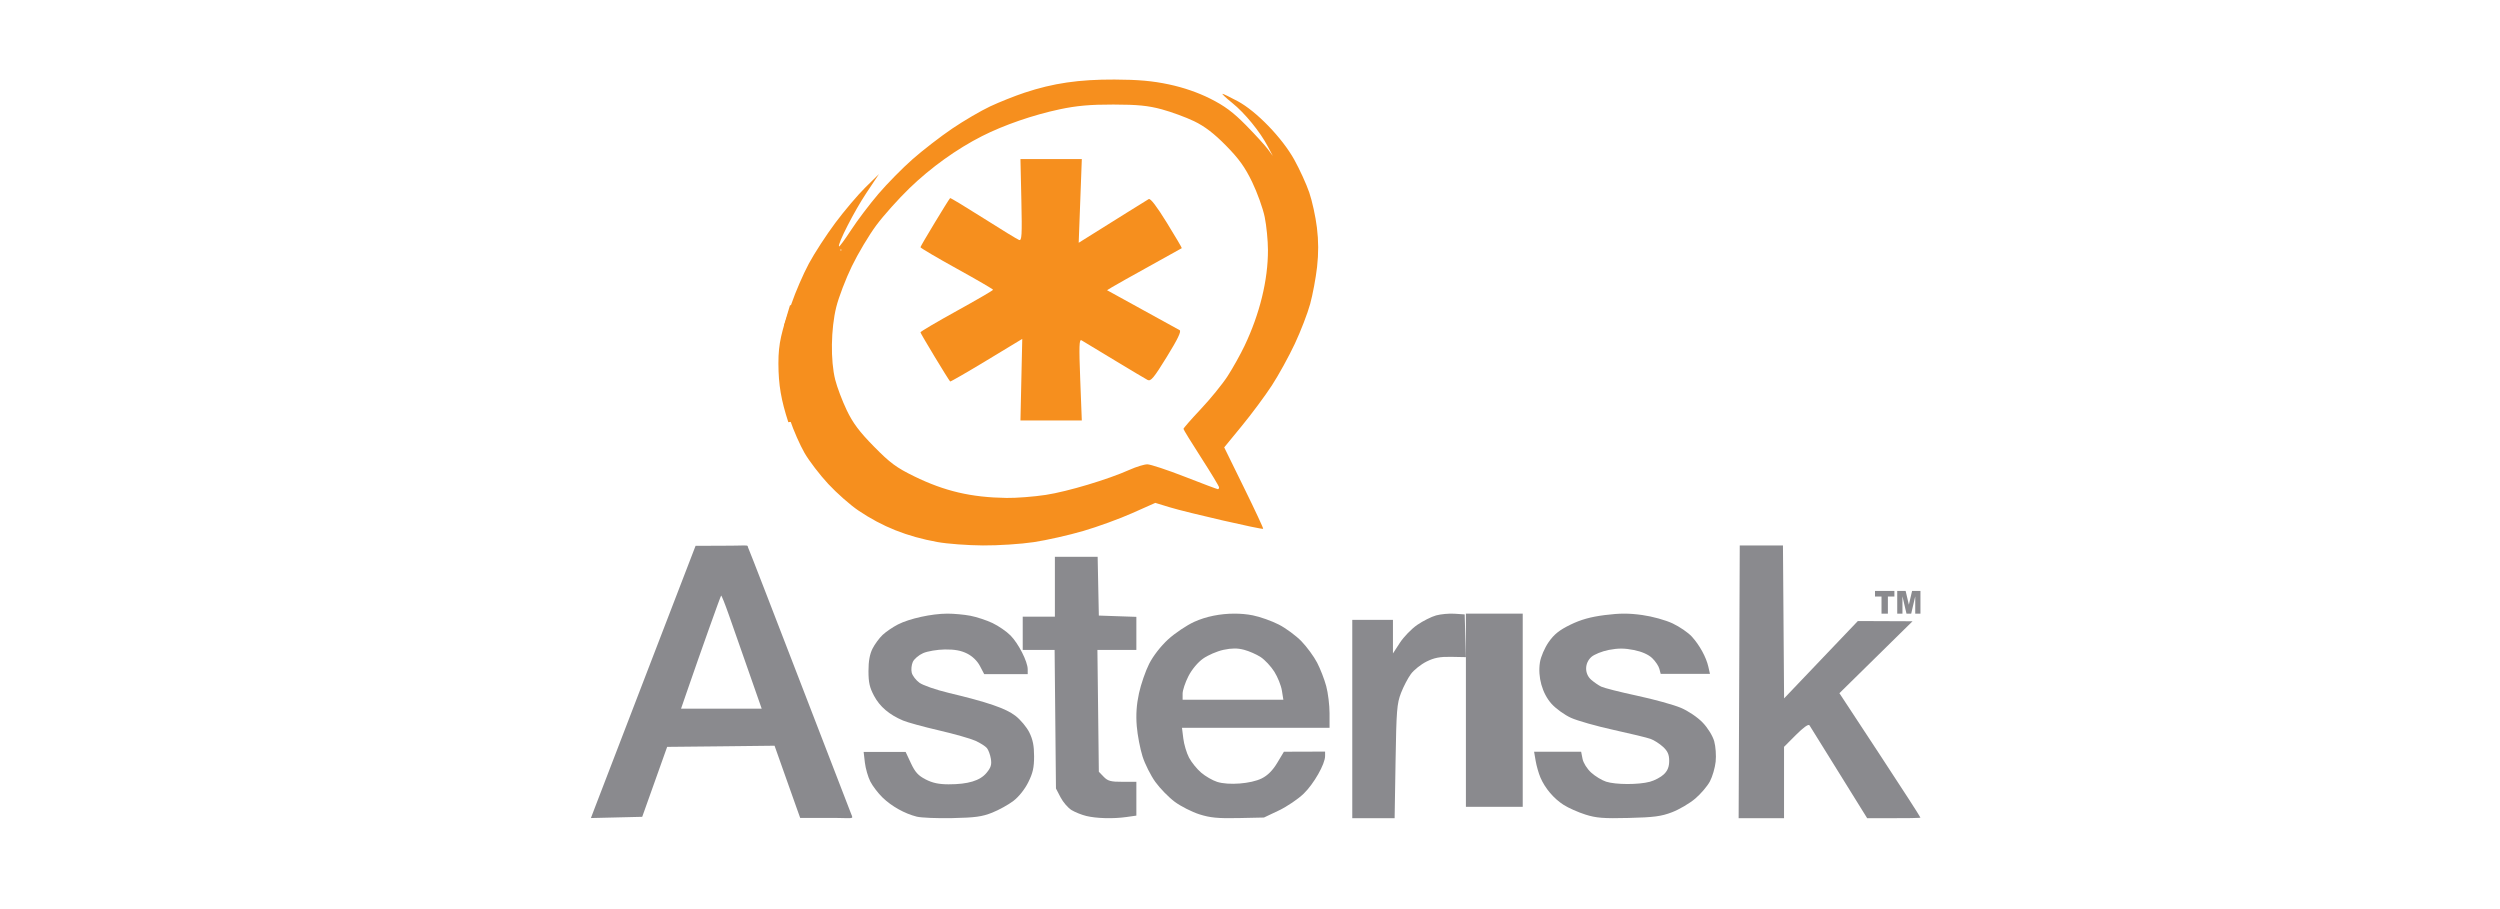 <?xml version="1.0" encoding="UTF-8"?>
<svg xmlns="http://www.w3.org/2000/svg" xmlns:xlink="http://www.w3.org/1999/xlink" width="220px" height="80px" viewBox="0 0 220 80" version="1.1">
  <title>Multiple Logo Slider_220x80 3</title>
  <g id="Multiple-Logo-Slider_220x80" stroke="none" stroke-width="1" fill="none" fill-rule="evenodd">
    <rect fill="#FFFFFF" x="0" y="0" width="220" height="80"></rect>
    <g id="Asterisk_logo" transform="translate(52, 7)">
      <path d="M28.674,64.865 C27.608,64.596 26.468,63.96 25.671,63.189 C25.277,62.808 24.789,62.169 24.586,61.77 C24.384,61.37 24.169,60.621 24.109,60.106 L24,59.168 L25.848,59.168 L27.696,59.169 L28.163,60.167 C28.532,60.956 28.804,61.254 29.464,61.593 C30.067,61.902 30.625,62.02 31.483,62.02 C33.194,62.02 34.245,61.702 34.817,61.009 C35.2,60.547 35.279,60.291 35.197,59.779 C35.141,59.424 34.985,58.999 34.852,58.835 C34.718,58.67 34.26,58.378 33.834,58.186 C33.408,57.994 31.963,57.583 30.622,57.273 C29.281,56.963 27.864,56.574 27.473,56.409 C26.251,55.891 25.429,55.193 24.918,54.237 C24.526,53.504 24.426,53.058 24.426,52.051 C24.426,51.179 24.537,50.566 24.782,50.079 C24.978,49.691 25.378,49.148 25.67,48.872 C25.962,48.596 26.567,48.183 27.015,47.954 C28.035,47.433 29.989,47.004 31.36,47 C31.937,46.998 32.856,47.083 33.402,47.188 C33.948,47.294 34.821,47.582 35.343,47.83 C35.864,48.077 36.577,48.569 36.926,48.922 C37.624,49.627 38.435,51.221 38.438,51.894 L38.439,52.322 L36.524,52.321 L34.609,52.321 L34.235,51.608 C34.003,51.164 33.579,50.752 33.114,50.517 C32.584,50.248 32.014,50.142 31.152,50.153 C30.484,50.162 29.623,50.306 29.238,50.475 C28.852,50.643 28.442,50.993 28.326,51.252 C28.21,51.511 28.168,51.938 28.233,52.2 C28.298,52.462 28.604,52.861 28.915,53.085 C29.225,53.31 30.381,53.71 31.483,53.973 C34.932,54.797 36.507,55.337 37.354,55.988 C37.797,56.328 38.348,56.987 38.58,57.452 C38.889,58.075 39,58.628 39,59.554 C39,60.549 38.893,61.027 38.486,61.842 C38.178,62.461 37.657,63.115 37.184,63.477 C36.751,63.809 35.91,64.275 35.316,64.512 C34.424,64.868 33.812,64.952 31.806,64.993 C30.47,65.021 29.061,64.963 28.674,64.865 Z" id="path2325" fill="#8A8A8E" fill-rule="nonzero"></path>
      <path d="M56.613,47 C55.387,47.002 54.136,47.248 53.098,47.719 C52.424,48.025 51.384,48.726 50.79,49.271 C50.145,49.864 49.476,50.724 49.125,51.417 C48.803,52.055 48.402,53.219 48.231,54.004 C48.016,54.992 47.952,55.883 48.035,56.899 C48.102,57.706 48.333,58.905 48.544,59.568 C48.754,60.232 49.262,61.242 49.67,61.81 C50.078,62.377 50.847,63.166 51.384,63.564 C51.921,63.961 52.893,64.451 53.539,64.658 C54.484,64.96 55.159,65.028 56.974,64.991 L59.227,64.943 L60.543,64.319 C61.265,63.974 62.248,63.306 62.729,62.838 C63.623,61.97 64.608,60.237 64.608,59.533 L64.608,59.14 L62.796,59.146 L60.984,59.152 L60.396,60.133 C59.999,60.795 59.558,61.239 59.031,61.501 C58.084,61.972 56.103,62.123 55.107,61.804 C54.709,61.677 54.079,61.314 53.705,60.995 C53.33,60.676 52.848,60.079 52.633,59.67 C52.418,59.26 52.194,58.503 52.131,57.987 L52.015,57.048 L58.504,57.048 L65,57.048 L65,55.758 C65,55.047 64.867,53.973 64.706,53.373 C64.545,52.774 64.183,51.846 63.904,51.31 C63.625,50.775 63.01,49.933 62.533,49.438 C62.056,48.942 61.155,48.28 60.537,47.963 C59.919,47.646 58.887,47.277 58.241,47.149 C57.717,47.045 57.169,46.999 56.613,47 Z M56.625,50.068 C56.911,50.066 57.18,50.103 57.476,50.181 C57.917,50.296 58.576,50.585 58.939,50.823 C59.302,51.061 59.843,51.638 60.139,52.107 C60.435,52.576 60.735,53.321 60.806,53.766 L60.935,54.574 L56.502,54.574 L52.07,54.574 L52.07,54.039 C52.07,53.746 52.3,53.053 52.584,52.499 C52.892,51.9 53.416,51.277 53.876,50.954 C54.3,50.655 55.099,50.308 55.658,50.187 C56.032,50.105 56.338,50.07 56.625,50.068 Z" id="path2323" fill="#8A8A8E" fill-rule="nonzero"></path>
      <path d="M87.516,64.682 C86.883,64.482 86.024,64.1 85.605,63.833 C84.734,63.278 83.963,62.37 83.557,61.422 C83.403,61.061 83.214,60.403 83.138,59.958 L83,59.15 L85.07,59.15 L87.14,59.15 L87.263,59.78 C87.332,60.134 87.666,60.665 88.026,60.991 C88.378,61.31 88.968,61.668 89.337,61.787 C90.185,62.059 92.183,62.064 93.186,61.796 C93.607,61.683 94.163,61.388 94.42,61.14 C94.752,60.821 94.889,60.474 94.889,59.955 C94.889,59.402 94.755,59.098 94.346,58.722 C94.047,58.448 93.558,58.134 93.26,58.026 C92.962,57.917 91.495,57.561 90,57.233 C88.505,56.906 86.818,56.427 86.251,56.171 C85.683,55.914 84.909,55.355 84.53,54.93 C83.713,54.011 83.313,52.575 83.514,51.286 C83.59,50.798 83.929,50.011 84.281,49.505 C84.758,48.819 85.224,48.446 86.196,47.973 C87.118,47.524 87.972,47.286 89.224,47.126 C90.545,46.959 91.347,46.958 92.53,47.124 C93.42,47.249 94.565,47.566 95.195,47.863 C95.802,48.15 96.559,48.669 96.877,49.017 C97.566,49.773 98.147,50.834 98.338,51.685 L98.477,52.303 L96.309,52.303 L94.142,52.303 L94.025,51.858 C93.962,51.612 93.678,51.189 93.395,50.917 C93.065,50.599 92.485,50.343 91.778,50.201 C90.959,50.038 90.394,50.035 89.583,50.192 C88.983,50.308 88.286,50.589 88.035,50.816 C87.433,51.36 87.428,52.294 88.023,52.817 C88.268,53.031 88.663,53.304 88.902,53.422 C89.141,53.54 90.564,53.901 92.063,54.223 C93.563,54.544 95.301,55.026 95.926,55.293 C96.579,55.572 97.392,56.124 97.84,56.591 C98.288,57.059 98.716,57.754 98.85,58.229 C98.977,58.683 99.035,59.493 98.978,60.029 C98.921,60.565 98.693,61.346 98.471,61.765 C98.248,62.184 97.666,62.867 97.175,63.282 C96.685,63.698 95.77,64.235 95.142,64.476 C94.193,64.84 93.549,64.926 91.333,64.98 C89.109,65.035 88.474,64.986 87.516,64.682 Z" id="path2319" fill="#8A8A8E" fill-rule="nonzero"></path>
      <path d="M43.593,64.806 C43.193,64.709 42.612,64.477 42.302,64.29 C41.991,64.102 41.555,63.598 41.331,63.169 L40.925,62.389 L40.865,56.291 L40.806,50.194 L39.403,50.194 L38,50.194 L38,48.731 L38,47.268 L39.415,47.268 L40.83,47.268 L40.83,44.634 L40.83,42 L42.712,42 L44.593,42 L44.645,44.585 L44.698,47.17 L46.349,47.227 L48,47.283 L48,48.739 L48,50.194 L46.286,50.194 L44.572,50.194 L44.635,55.555 L44.698,60.915 L45.128,61.359 C45.488,61.731 45.758,61.803 46.779,61.799 L48,61.796 L48,63.285 L48,64.774 L47.125,64.898 C45.964,65.063 44.491,65.024 43.593,64.806 Z" id="path2317" fill="#8A8A8E" fill-rule="nonzero"></path>
      <path d="M13.4,41.001 C13.086,41.006 12.519,41.025 11.477,41.025 L9.211,41.031 L4.991,51.994 C2.67,58.023 0.597,63.414 0.386,63.973 L0,64.988 L2.254,64.934 L4.515,64.88 L5.612,61.803 L6.709,58.725 L11.435,58.677 L16.161,58.623 L16.963,60.889 C17.405,62.134 17.912,63.56 18.09,64.063 L18.416,64.976 L20.706,64.976 C23.17,64.96 23.121,65.157 22.907,64.64 C22.689,64.114 14.067,41.676 13.877,41.295 C13.743,41.028 13.924,40.993 13.4,41.001 Z M11.459,45.413 C11.494,45.378 11.802,46.15 12.147,47.132 C12.491,48.113 13.281,50.366 13.901,52.138 L15.028,55.36 L11.477,55.36 L7.933,55.36 L8.481,53.773 C9.657,50.362 11.399,45.472 11.459,45.413 Z" id="path2315" fill="#8A8A8E" fill-rule="nonzero"></path>
      <path d="M67,56.276 L67,47.551 L68.79,47.551 L70.58,47.551 L70.58,49.027 L70.58,50.503 L71.192,49.561 C71.529,49.042 72.215,48.335 72.717,47.99 C73.219,47.645 73.966,47.27 74.376,47.156 C74.786,47.042 75.52,46.976 76.007,47.008 L76.892,47.067 L76.946,48.947 L77,50.828 L75.709,50.803 C74.715,50.784 74.213,50.88 73.53,51.22 C73.042,51.464 72.427,51.954 72.163,52.31 C71.899,52.666 71.505,53.42 71.287,53.986 C70.93,54.914 70.882,55.508 70.809,60.008 L70.727,65 L68.864,65 L67,65 L67,56.276 Z" id="path2311" fill="#8A8A8E" fill-rule="nonzero"></path>
      <polygon id="path2309" fill="#8A8A8E" fill-rule="nonzero" points="77 55.5 77 47 79.5 47 82 47 82 55.5 82 64 79.5 64 77 64"></polygon>
      <path d="M101.049,53 L101.098,41 L102.999,41 L104.9,41 L104.95,47.729 L105,54.458 L108.245,51.054 L111.491,47.651 L113.898,47.661 L116.304,47.671 L113.086,50.836 L109.868,54.001 L113.419,59.404 C115.372,62.375 116.97,64.85 116.97,64.903 C116.97,64.956 117.444,65 114.64,65 L112.31,65 L109.84,61.021 C108.482,58.832 107.31,56.946 107.235,56.828 C107.149,56.694 106.709,57.005 106.047,57.668 L104.995,58.722 L104.995,61.861 L104.995,65 L102.997,65 L101,65 L101.049,53 Z" id="path2307" fill="#8A8A8E" fill-rule="nonzero"></path>
      <path d="M46.074,0 C42.94,-0.011 40.689,0.318 38.162,1.156 C37.311,1.438 35.95,1.981 35.138,2.361 C34.327,2.742 32.821,3.621 31.791,4.319 C30.761,5.016 29.195,6.229 28.309,7.009 C27.423,7.788 26.072,9.16 25.304,10.059 C24.536,10.958 23.456,12.385 22.905,13.228 C22.355,14.071 21.874,14.728 21.834,14.688 C21.672,14.523 23.178,11.575 24.227,10.003 L25.353,8.313 L24.142,9.506 C23.476,10.162 22.292,11.563 21.504,12.619 C20.717,13.675 19.668,15.285 19.179,16.198 C18.689,17.11 17.997,18.706 17.643,19.745 L17,21.634 L17,25.014 L17,28.394 L17.532,29.984 C17.824,30.859 18.393,32.154 18.799,32.861 C19.206,33.567 20.149,34.795 20.892,35.594 C21.635,36.394 22.825,37.445 23.536,37.924 C25.657,39.355 27.806,40.212 30.506,40.701 C31.368,40.858 33.163,40.99 34.496,40.999 C35.828,41.009 37.844,40.878 38.975,40.707 C40.107,40.537 42.065,40.094 43.326,39.726 C44.588,39.357 46.528,38.651 47.641,38.154 L49.666,37.253 L50.952,37.645 C52.413,38.094 59.065,39.625 59.158,39.533 C59.191,39.5 58.434,37.876 57.475,35.924 L55.731,32.37 L57.279,30.481 C58.134,29.442 59.325,27.839 59.923,26.921 C60.52,26.003 61.43,24.348 61.948,23.243 C62.466,22.138 63.072,20.565 63.295,19.745 C63.518,18.925 63.792,17.467 63.901,16.502 C64.037,15.291 64.034,14.213 63.888,13.023 C63.773,12.074 63.47,10.685 63.215,9.941 C62.961,9.197 62.366,7.9 61.899,7.058 C60.831,5.132 58.559,2.784 56.912,1.902 C56.251,1.547 55.653,1.256 55.578,1.256 C55.503,1.256 55.885,1.616 56.435,2.057 C57.537,2.941 58.896,4.605 59.568,5.89 L60.009,6.723 L59.568,6.126 C59.327,5.798 58.463,4.849 57.646,4.02 C56.514,2.871 55.764,2.315 54.495,1.678 C53.412,1.135 52.145,0.7 50.872,0.429 C49.425,0.121 48.172,0.008 46.074,0 Z M45.976,2.2 C48.122,2.203 49.047,2.299 50.242,2.622 C51.081,2.85 52.359,3.318 53.081,3.666 C54.011,4.114 54.831,4.74 55.884,5.81 C57.026,6.969 57.557,7.712 58.185,9.009 C58.634,9.939 59.135,11.325 59.293,12.091 C59.45,12.856 59.578,14.167 59.58,15.005 C59.586,17.64 58.862,20.609 57.524,23.423 C57.16,24.189 56.485,25.396 56.025,26.107 C55.564,26.818 54.499,28.122 53.662,29.009 C52.826,29.895 52.145,30.678 52.145,30.742 C52.145,30.806 52.85,31.952 53.711,33.289 C54.573,34.627 55.278,35.796 55.278,35.886 C55.278,35.976 55.232,36.048 55.174,36.048 C55.116,36.048 53.806,35.556 52.267,34.954 C50.729,34.353 49.243,33.861 48.969,33.861 C48.694,33.861 47.999,34.074 47.421,34.333 C45.51,35.19 41.947,36.257 40.028,36.551 C38.989,36.71 37.438,36.831 36.577,36.818 C33.466,36.772 31.127,36.226 28.45,34.917 C26.881,34.15 26.326,33.74 24.907,32.295 C23.623,30.989 23.051,30.226 22.508,29.089 C22.116,28.269 21.661,27.063 21.498,26.412 C21.077,24.732 21.117,21.935 21.59,20.025 C21.804,19.16 22.424,17.539 22.967,16.421 C23.509,15.303 24.475,13.685 25.115,12.824 C25.754,11.963 27.072,10.491 28.04,9.556 C29.92,7.739 32.2,6.103 34.422,4.977 C36.346,4.003 38.902,3.12 41.24,2.622 C42.739,2.303 43.916,2.197 45.976,2.2 Z" id="path2303" fill="#F68F1E" fill-rule="nonzero"></path>
      <path d="M37.879,26.412 L37.959,22.823 L34.814,24.726 C33.085,25.772 31.644,26.602 31.613,26.57 C31.452,26.404 29,22.347 29,22.245 C29,22.179 30.438,21.331 32.195,20.36 C33.953,19.389 35.391,18.552 35.391,18.5 C35.391,18.448 33.953,17.611 32.195,16.64 C30.438,15.669 29,14.821 29,14.755 C29,14.654 31.451,10.597 31.611,10.432 C31.641,10.401 32.955,11.194 34.53,12.193 C36.106,13.193 37.522,14.059 37.677,14.117 C37.92,14.207 37.948,13.717 37.88,10.611 L37.8,7 L40.5,7 L43.2,7 L43.063,10.682 L42.925,14.365 L44.245,13.539 C44.971,13.085 46.305,12.249 47.211,11.683 C48.117,11.116 48.961,10.592 49.088,10.519 C49.237,10.432 49.79,11.154 50.679,12.596 C51.428,13.811 52.022,14.82 51.999,14.837 C51.977,14.854 50.694,15.567 49.149,16.422 C47.604,17.277 46.132,18.103 45.88,18.258 L45.42,18.539 L48.495,20.231 C50.186,21.161 51.677,21.982 51.808,22.054 C51.975,22.147 51.643,22.841 50.683,24.397 C49.53,26.269 49.269,26.582 48.985,26.434 C48.801,26.338 47.477,25.549 46.042,24.68 C44.607,23.812 43.318,23.033 43.177,22.949 C42.967,22.824 42.946,23.436 43.06,26.399 L43.199,30 L40.5,30 L37.8,30 L37.879,26.412 Z" id="path2299" fill="#F68F1E" fill-rule="nonzero"></path>
      <path d="M22.05,15 C22.05,14.973 22.027,14.95 22,14.95 C21.973,14.95 21.95,14.973 21.95,15 C21.95,15.027 21.973,15.05 22,15.05 C22.027,15.05 22.05,15.027 22.05,15 Z" id="path2279" fill="#FFFFFF" fill-rule="nonzero"></path>
      <path d="M113,45 L114.707,45 L114.707,45.494 L114.134,45.494 L114.134,47 L113.573,47 L113.573,45.494 L113,45.494 L113,45 Z M114.956,45 L115.695,45 L115.98,46.217 L116.264,45 L117,45 L117,47 L116.541,47 L116.541,45.475 L116.186,47 L115.77,47 L115.416,45.475 L115.416,47 L114.956,47 L114.956,45 Z" id="flowRoot2289" fill="#8A8A8E" fill-rule="nonzero"></path>
      <path d="M17.848,30 C17.228,28.083 17.008,26.839 17,24.995 C16.998,23.179 17.273,22.438 18,20 L17.848,30 Z" id="path2329" stroke="#F68F1E" fill="#F68F1E"></path>
      <path d="M17.033,26.788 C16.94,25.519 16.923,23.82 16.992,22.719 C17,22.596 17.015,22.384 17.027,22.248 L17.048,22 L17.049,23.251 C17.05,23.94 17.05,25.065 17.049,25.751 L17.048,27 L17.033,26.788 Z" id="path2339" fill="#F68F1E"></path>
    </g>
  </g>
</svg>
